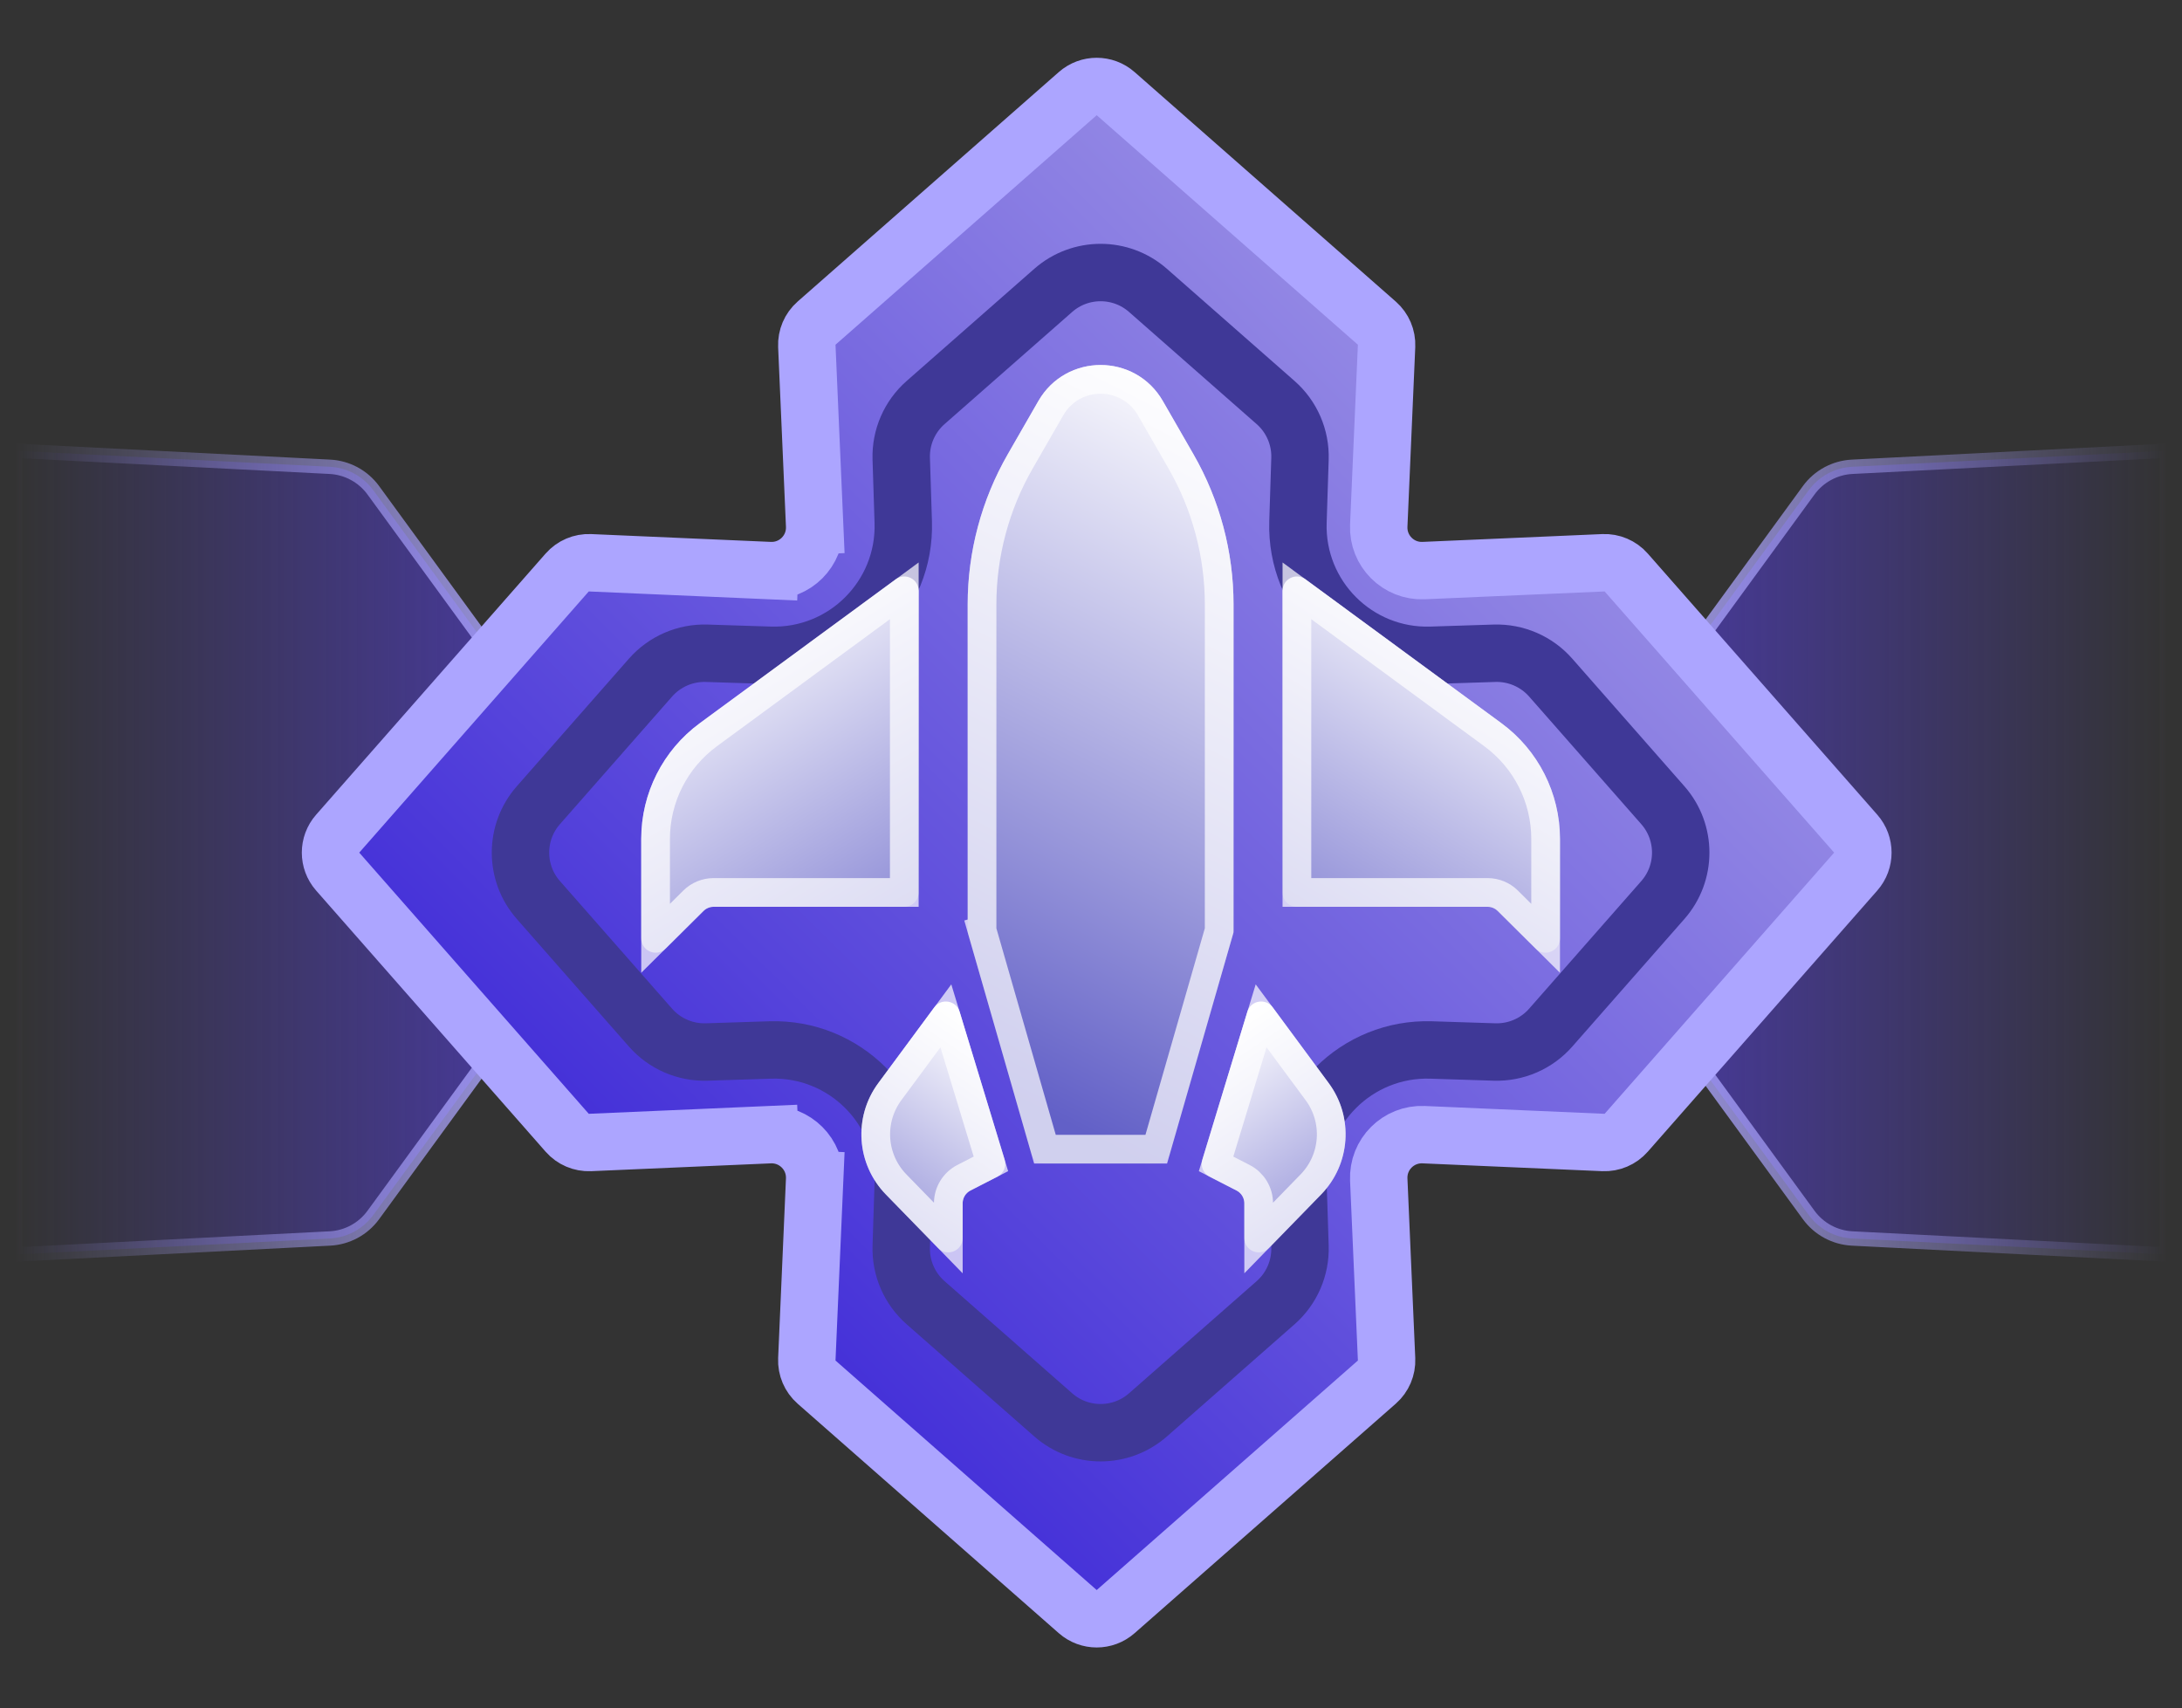 <svg width="152" height="119" viewBox="0 0 152 119" fill="none" xmlns="http://www.w3.org/2000/svg">
<rect x="0" y="0" width="152" height="119" fill="#333333" stroke="none"/>
<path d="M117.768 45.435L125.995 34.155C126.706 33.181 127.819 32.579 129.023 32.518L151 31.398V87.397L129.023 86.277C127.819 86.216 126.706 85.614 125.995 84.639L117.768 73.36C117.269 72.675 117 71.85 117 71.003V47.792C117 46.945 117.269 46.119 117.768 45.435Z" fill="url(#paint0_linear_2809_283)" stroke="url(#paint1_linear_2809_283)"/>
<path d="M34.232 45.435L26.005 34.155C25.294 33.181 24.181 32.579 22.977 32.518L1 31.398V87.397L22.977 86.277C24.181 86.216 25.294 85.614 26.005 84.639L34.232 73.36C34.731 72.675 35 71.85 35 71.003V47.792C35 46.945 34.731 46.119 34.232 45.435Z" fill="url(#paint2_linear_2809_283)" stroke="url(#paint3_linear_2809_283)"/>
<path d="M56.749 82.173L54.751 82.086L56.749 82.173C56.825 80.415 55.379 78.969 53.621 79.045L53.708 81.043L53.621 79.045L41.101 79.59C40.496 79.616 39.911 79.367 39.512 78.912L23.523 60.717C22.859 59.962 22.859 58.832 23.523 58.077L39.512 39.882C39.911 39.427 40.496 39.178 41.101 39.204L53.621 39.749L53.708 37.751L53.621 39.749C55.379 39.825 56.825 38.379 56.749 36.621L54.751 36.708L56.749 36.621L56.204 24.101C56.178 23.496 56.427 22.911 56.882 22.512L75.077 6.523C75.832 5.859 76.962 5.859 77.717 6.523L95.912 22.512C96.367 22.911 96.616 23.496 96.59 24.101L96.045 36.621C95.969 38.379 97.415 39.825 99.173 39.749L111.693 39.204C112.298 39.178 112.883 39.427 113.282 39.882L129.271 58.077C129.935 58.832 129.935 59.962 129.271 60.717L113.282 78.912C112.883 79.367 112.298 79.616 111.693 79.59L99.173 79.045C97.415 78.969 95.969 80.415 96.045 82.173L96.59 94.693C96.616 95.298 96.367 95.882 95.912 96.282L77.717 112.271C76.962 112.935 75.832 112.935 75.077 112.271L56.882 96.282C56.427 95.882 56.178 95.298 56.204 94.693L56.749 82.173Z" fill="url(#paint4_linear_2809_283)" stroke="#ACA5FF" stroke-width="4"/>
<path d="M37.502 62.697C35.843 60.81 35.843 57.984 37.502 56.096L45.315 47.205C46.301 46.083 47.737 45.461 49.23 45.508L53.639 45.649C58.832 45.815 63.087 41.56 62.921 36.366L62.781 31.958C62.733 30.465 63.355 29.029 64.477 28.043L73.368 20.23C75.256 18.571 78.082 18.571 79.97 20.23L88.861 28.043C89.983 29.029 90.605 30.465 90.558 31.958L90.417 36.366C90.251 41.56 94.506 45.815 99.7 45.649L104.108 45.508C105.601 45.461 107.037 46.083 108.023 47.205L115.837 56.096C117.495 57.984 117.495 60.81 115.837 62.697L108.023 71.589C107.037 72.711 105.601 73.333 104.108 73.286L99.7 73.145C94.506 72.979 90.251 77.234 90.417 82.427L90.558 86.835C90.605 88.329 89.983 89.765 88.861 90.751L79.97 98.564C78.082 100.223 75.256 100.223 73.368 98.564L64.477 90.751C63.355 89.765 62.733 88.329 62.781 86.835L62.921 82.427C63.087 77.234 58.832 72.979 53.639 73.145L49.23 73.286C47.737 73.333 46.301 72.711 45.315 71.589L37.502 62.697Z" stroke="#3F3897" stroke-width="4"/>
<path d="M67.409 42.108C67.409 38.434 68.373 34.825 70.204 31.64L72.334 27.935C74.257 24.592 79.081 24.592 81.003 27.935L83.134 31.64C84.965 34.825 85.929 38.434 85.929 42.108V64.81C85.929 64.904 85.915 64.997 85.89 65.087L81.507 80.332C81.383 80.76 80.992 81.055 80.546 81.055H72.792C72.346 81.055 71.954 80.76 71.831 80.332L67.448 65.087C67.422 64.997 67.409 64.904 67.409 64.81V42.108Z" fill="url(#paint5_linear_2809_283)"/>
<path d="M68.409 64.81L68.409 42.108C68.409 38.609 69.327 35.172 71.071 32.139L73.201 28.434C74.739 25.759 78.598 25.759 80.136 28.434L82.267 32.139C84.011 35.172 84.929 38.609 84.929 42.108V64.81L80.546 80.055H72.792L68.409 64.81ZM68.409 64.81H68.409L67.449 65.086L68.409 64.81Z" stroke="white" stroke-opacity="0.7" stroke-width="2"/>
<path d="M104.588 50.38L90.936 40.353C90.276 39.868 89.344 40.34 89.344 41.159V62.171C89.344 62.723 89.792 63.171 90.344 63.171H103.627C103.891 63.171 104.144 63.276 104.332 63.462L106.964 66.076C107.595 66.703 108.669 66.255 108.669 65.366V58.439C108.669 55.256 107.154 52.264 104.588 50.38Z" fill="url(#paint6_linear_2809_283)"/>
<path d="M90.344 41.159L103.996 51.185C106.305 52.881 107.669 55.575 107.669 58.439V65.366L105.036 62.752C104.662 62.38 104.155 62.171 103.627 62.171H90.344V41.159Z" stroke="white" stroke-opacity="0.7" stroke-width="2"/>
<path d="M48.75 50.38L62.402 40.353C63.062 39.868 63.994 40.34 63.994 41.159V62.171C63.994 62.723 63.546 63.171 62.994 63.171H49.711C49.447 63.171 49.194 63.276 49.006 63.462L46.374 66.076C45.743 66.703 44.669 66.255 44.669 65.366V58.439C44.669 55.256 46.184 52.264 48.75 50.38Z" fill="url(#paint7_linear_2809_283)"/>
<path d="M62.994 41.159L49.342 51.185C47.033 52.881 45.669 55.575 45.669 58.439V65.366L48.302 62.752C48.676 62.38 49.183 62.171 49.711 62.171H62.994V41.159Z" stroke="white" stroke-opacity="0.7" stroke-width="2"/>
<path d="M69.985 80.789L66.847 70.477C66.608 69.691 65.575 69.513 65.086 70.173L61.181 75.455C59.433 77.819 59.656 81.101 61.707 83.208L65.344 86.942C65.97 87.585 67.06 87.142 67.06 86.244V83.825C67.06 83.45 67.27 83.107 67.603 82.936L69.485 81.97C69.915 81.749 70.126 81.251 69.985 80.789Z" fill="url(#paint8_linear_2809_283)"/>
<path d="M65.89 70.768L69.028 81.08L67.147 82.046C66.479 82.389 66.06 83.076 66.06 83.825V86.244L62.424 82.51C60.714 80.755 60.529 78.019 61.985 76.049L65.89 70.768Z" stroke="white" stroke-opacity="0.7" stroke-width="2"/>
<path d="M83.756 80.789L86.894 70.477C87.133 69.691 88.166 69.513 88.655 70.173L92.559 75.455C94.307 77.819 94.085 81.101 92.034 83.208L88.397 86.942C87.771 87.585 86.681 87.142 86.681 86.244V83.825C86.681 83.45 86.471 83.107 86.138 82.936L84.256 81.97C83.826 81.749 83.615 81.251 83.756 80.789Z" fill="url(#paint9_linear_2809_283)"/>
<path d="M87.851 70.768L84.713 81.08L86.594 82.046C87.261 82.389 87.681 83.076 87.681 83.825V86.244L91.317 82.51C93.026 80.755 93.212 78.019 91.755 76.049L87.851 70.768Z" stroke="white" stroke-opacity="0.7" stroke-width="2"/>
<defs>
<linearGradient id="paint0_linear_2809_283" x1="117" y1="59.398" x2="151" y2="59.398" gradientUnits="userSpaceOnUse">
<stop stop-color="#543EDB" stop-opacity="0.6"/>
<stop offset="1" stop-color="#543EDB" stop-opacity="0"/>
</linearGradient>
<linearGradient id="paint1_linear_2809_283" x1="109" y1="59.398" x2="151" y2="59.398" gradientUnits="userSpaceOnUse">
<stop stop-color="#ACA5FF"/>
<stop offset="1" stop-color="#ACA5FF" stop-opacity="0"/>
</linearGradient>
<linearGradient id="paint2_linear_2809_283" x1="35" y1="59.398" x2="1" y2="59.398" gradientUnits="userSpaceOnUse">
<stop stop-color="#543EDB" stop-opacity="0.6"/>
<stop offset="1" stop-color="#543EDB" stop-opacity="0"/>
</linearGradient>
<linearGradient id="paint3_linear_2809_283" x1="43" y1="59.398" x2="1" y2="59.398" gradientUnits="userSpaceOnUse">
<stop stop-color="#ACA5FF"/>
<stop offset="1" stop-color="#ACA5FF" stop-opacity="0"/>
</linearGradient>
<linearGradient id="paint4_linear_2809_283" x1="130.679" y1="5.115" x2="48.08" y2="87.998" gradientUnits="userSpaceOnUse">
<stop stop-color="#B9B2EA"/>
<stop offset="1" stop-color="#432FD8"/>
</linearGradient>
<linearGradient id="paint5_linear_2809_283" x1="76.669" y1="22.276" x2="53.511" y2="67.645" gradientUnits="userSpaceOnUse">
<stop stop-color="white"/>
<stop offset="1" stop-color="#6260C7"/>
</linearGradient>
<linearGradient id="paint6_linear_2809_283" x1="99.007" y1="39.184" x2="80.753" y2="69.389" gradientUnits="userSpaceOnUse">
<stop stop-color="white"/>
<stop offset="1" stop-color="#6260C7"/>
</linearGradient>
<linearGradient id="paint7_linear_2809_283" x1="54.331" y1="39.184" x2="72.585" y2="69.389" gradientUnits="userSpaceOnUse">
<stop stop-color="white"/>
<stop offset="1" stop-color="#6260C7"/>
</linearGradient>
<linearGradient id="paint8_linear_2809_283" x1="64.189" y1="68.575" x2="50.679" y2="88.415" gradientUnits="userSpaceOnUse">
<stop stop-color="white"/>
<stop offset="1" stop-color="#6260C7"/>
</linearGradient>
<linearGradient id="paint9_linear_2809_283" x1="89.552" y1="68.575" x2="103.062" y2="88.415" gradientUnits="userSpaceOnUse">
<stop stop-color="white"/>
<stop offset="1" stop-color="#6260C7"/>
</linearGradient>
</defs>
</svg>

